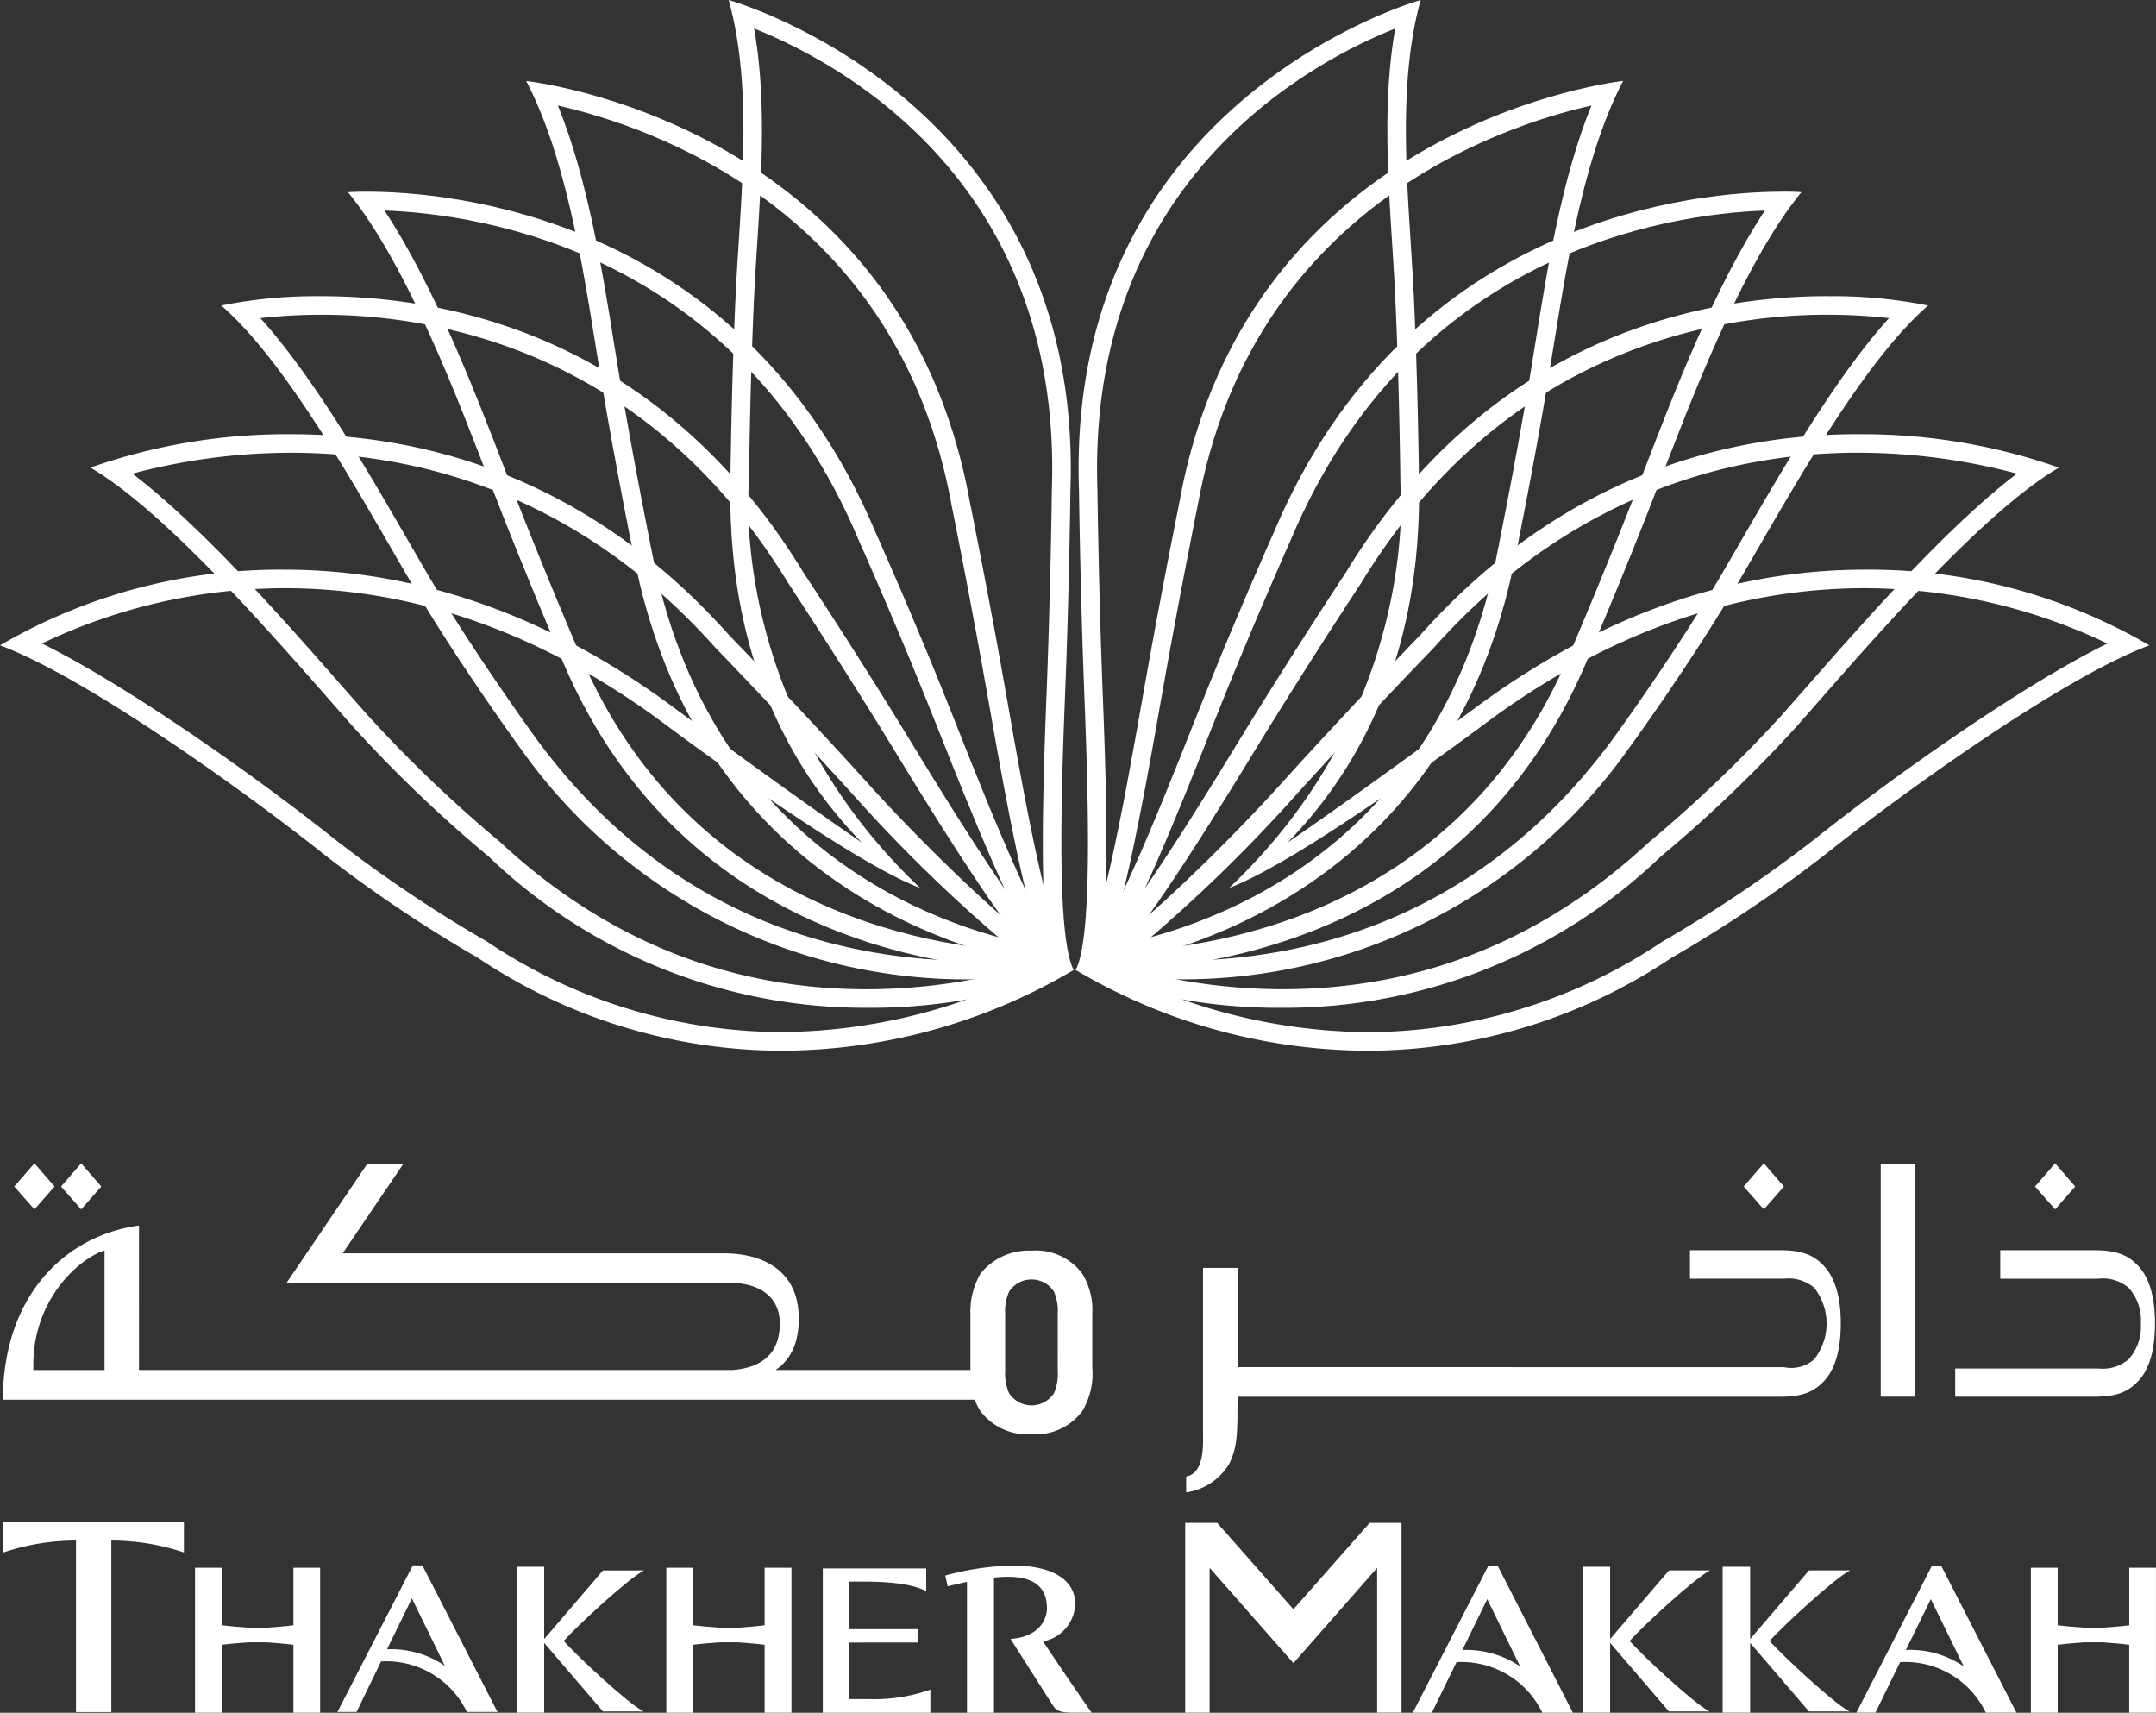 <svg id="Group_412" data-name="Group 412" xmlns="http://www.w3.org/2000/svg" xmlns:xlink="http://www.w3.org/1999/xlink" width="196" height="155.681" viewBox="0 0 196 155.681">
  <rect x="0" y="0" width="196" height="155.681" fill="#333333" stroke="none"/>
  <defs>
    <clipPath id="clip-path">
      <rect id="Rectangle_1427" data-name="Rectangle 1427" width="196" height="155.681" fill="none"/>
    </clipPath>
  </defs>
  <rect id="Rectangle_1426" data-name="Rectangle 1426" width="3.128" height="21.185" transform="translate(170.975 105.763)" fill="#fff"/>
  <path id="Path_73" data-name="Path 73" d="M550.957,314.923l-1.824-2.11-1.831,2.11L549.133,317Z" transform="translate(-362.302 -207.076)" fill="#fff" fill-rule="evenodd"/>
  <path id="Path_74" data-name="Path 74" d="M472.616,314.923l-1.829-2.11-1.831,2.11L470.788,317Z" transform="translate(-310.44 -207.076)" fill="#fff" fill-rule="evenodd"/>
  <path id="Path_75" data-name="Path 75" d="M20.067,314.923l-1.829-2.11-1.833,2.11L18.239,317Z" transform="translate(-10.86 -207.076)" fill="#fff" fill-rule="evenodd"/>
  <path id="Path_76" data-name="Path 76" d="M7.5,314.923l-1.829-2.11-1.835,2.11L5.673,317Z" transform="translate(-2.541 -207.076)" fill="#fff" fill-rule="evenodd"/>
  <g id="Group_411" data-name="Group 411">
    <g id="Group_410" data-name="Group 410" clip-path="url(#clip-path)">
      <path id="Path_77" data-name="Path 77" d="M99.817,326.577a6.3,6.3,0,0,0-.894-3.655,5.242,5.242,0,0,0-4.617-2.119,5.62,5.62,0,0,0-4.674,2.119,7,7,0,0,0-.893,3.7v5.029H71.03c.981-.674,2.107-1.919,2.107-4.676,0-4.243-3.1-5.927-6.825-5.927H31.672l5.534-8.16H33.924L26.57,323.732H66.889c2.36,0,4.522,1.036,4.522,3.712,0,1.895-.816,3.954-4.325,4.21l-53.93,0V318.518C6.261,319.462.786,325.1.786,334.357h88.34a6.521,6.521,0,0,0,.507,1.014,5.321,5.321,0,0,0,4.674,2.114,5.254,5.254,0,0,0,4.617-2.114,6.645,6.645,0,0,0,.894-3.961Zm-89.793,5.082H3.55v-.494c0-6.039,4.292-9.723,6.474-10.373Zm86.656.044a4.56,4.56,0,0,1-.338,2.053,2.435,2.435,0,0,1-4.09,0A4.487,4.487,0,0,1,91.9,331.7V326.59a4.471,4.471,0,0,1,.349-2.05,2.43,2.43,0,0,1,4.09,0,4.543,4.543,0,0,1,.338,2.05Z" transform="translate(-0.52 -207.128)" fill="#fff" fill-rule="evenodd"/>
      <path id="Path_78" data-name="Path 78" d="M544,342.848c0,2.367-.492,4.152-1.53,5.245-.9.962-1.943,1.412-3.983,1.412H525.837v-2.562h13.014a3.635,3.635,0,0,0,2.744-.83,4.441,4.441,0,0,0,1.12-3.265,4.381,4.381,0,0,0-1.12-3.245,3.6,3.6,0,0,0-2.744-.821h-8.917v-2.588h8.555c2.04,0,3.08.454,3.983,1.42,1.038,1.1,1.53,2.891,1.53,5.234" transform="translate(-348.093 -222.554)" fill="#fff" fill-rule="evenodd"/>
      <path id="Path_79" data-name="Path 79" d="M376.99,337.613c-.907-.966-1.947-1.425-3.982-1.425h-8.193v2.588h8.555a3.618,3.618,0,0,1,2.738.819,5.272,5.272,0,0,1,0,6.514,3.175,3.175,0,0,1-2.738.712l-49.682-.009v-9.019h-3.14v14.961c0,.977.176,3.708-1.532,4v1.445a5.465,5.465,0,0,0,3.91-2.588c.6-1.271.755-2.125.755-4.92.007-.353.007-1.185.007-1.185h49.32c2.035,0,3.076-.45,3.982-1.414,1.036-1.093,1.537-2.876,1.537-5.242,0-2.342-.5-4.134-1.537-5.231" transform="translate(-211.182 -222.55)" fill="#fff" fill-rule="evenodd"/>
      <path id="Path_80" data-name="Path 80" d="M17.326,409.35H.916v2.74a20.786,20.786,0,0,1,6.6-1.082V426.6h3.21V411.008a20.717,20.717,0,0,1,6.6,1.082Z" transform="translate(-0.606 -270.981)" fill="#fff" fill-rule="evenodd"/>
      <path id="Path_81" data-name="Path 81" d="M230.687,421.754h-9.4v13.119h9.778v-2.1a15.429,15.429,0,0,1-5.679.856h-1.7v-5.139H229.9v-1.216h-6.211v-4.323h1.185c1.609,0,4.38.077,5.818.883Z" transform="translate(-146.486 -279.193)" fill="#fff" fill-rule="evenodd"/>
      <path id="Path_82" data-name="Path 82" d="M263.117,427.87a3.591,3.591,0,0,0,2.926-3.4c0-2.2-2.066-3.488-5.64-3.5a25.2,25.2,0,0,0-6.171.907l.211.984c.5-.127,1.19-.281,1.76-.406v11.894h2.454V422.068c2.856-.314,4.817.314,4.817,2.8,0,.735-.455,2.553-3.307,2.779,0,0,3.5,5.514,3.921,6.147.36.527,1.049.549,1.82.549h1.631c-1.335-1.862-4.423-6.477-4.423-6.477" transform="translate(-168.296 -278.672)" fill="#fff" fill-rule="evenodd"/>
      <path id="Path_83" data-name="Path 83" d="M105.3,434.266h-2.781a8.123,8.123,0,0,0-7.8-4.593l-2.232,4.593H90.749L97.6,420.943h.876Zm-10.043-5.7a8.625,8.625,0,0,1,5.254,1.5l-2.99-6.125Z" transform="translate(-60.074 -278.656)" fill="#fff" fill-rule="evenodd"/>
      <path id="Path_84" data-name="Path 84" d="M555.143,421.579v5.227c-.786.1-1.629.167-2.424.217h-1.66c-.8-.051-1.642-.121-2.421-.217v-5.227H546.2v13.172h2.435v-6.173c.779-.1,1.622-.169,2.421-.222h1.66c.795.053,1.638.121,2.424.222v6.173h2.432V421.579Z" transform="translate(-361.576 -279.077)" fill="#fff" fill-rule="evenodd"/>
      <path id="Path_85" data-name="Path 85" d="M188.143,421.579v5.227c-.779.1-1.625.167-2.41.217h-1.666c-.795-.051-1.637-.121-2.419-.217v-5.227h-2.441v13.172h2.441v-6.173c.782-.1,1.625-.169,2.419-.222h1.666c.786.053,1.631.121,2.41.222v6.173h2.439V421.579Z" transform="translate(-118.631 -279.077)" fill="#fff" fill-rule="evenodd"/>
      <path id="Path_86" data-name="Path 86" d="M61.4,421.579v5.227c-.784.1-1.627.167-2.421.217H57.315c-.791-.051-1.633-.121-2.424-.217v-5.227H52.457v13.172h2.435v-6.173c.79-.1,1.633-.169,2.424-.222h1.662c.794.053,1.638.121,2.421.222v6.173h2.43V421.579Z" transform="translate(-34.725 -279.077)" fill="#fff" fill-rule="evenodd"/>
      <path id="Path_87" data-name="Path 87" d="M513.817,434.441h-2.784a8.124,8.124,0,0,0-7.789-4.59L501,434.441h-1.732l6.854-13.323h.869Zm-10.05-5.695a8.622,8.622,0,0,1,5.256,1.493l-2.99-6.116Z" transform="translate(-330.505 -278.772)" fill="#fff" fill-rule="evenodd"/>
      <path id="Path_88" data-name="Path 88" d="M394.516,434.448h-2.779a8.131,8.131,0,0,0-7.8-4.593l-2.242,4.593h-1.734l6.854-13.33h.876Zm-10.048-5.7a8.679,8.679,0,0,1,5.249,1.493l-2.988-6.116Z" transform="translate(-251.526 -278.772)" fill="#fff" fill-rule="evenodd"/>
      <path id="Path_89" data-name="Path 89" d="M335.515,409.518l-6.926,7.849-6.928-7.849h-2.911v17.244h2.222V413.6l7.618,8.663L336.2,413.6v13.161h2.217V409.518Z" transform="translate(-211.005 -271.093)" fill="#fff" fill-rule="evenodd"/>
      <path id="Path_90" data-name="Path 90" d="M474.834,434.465c-1.488-.775-6.07-5.069-7.271-6.411,1.2-1.335,5.833-5.638,7.32-6.41h-3.734l-5.35,6.237v-6.568h-2.5V434.57h2.5v-6.336l5.35,6.23Z" transform="translate(-306.695 -278.901)" fill="#fff" fill-rule="evenodd"/>
      <path id="Path_91" data-name="Path 91" d="M437.176,434.465c-1.482-.775-6.065-5.069-7.262-6.411,1.2-1.335,5.826-5.638,7.306-6.41h-3.726l-5.35,6.237v-6.568h-2.5V434.57h2.5v-6.336l5.35,6.23Z" transform="translate(-281.768 -278.901)" fill="#fff" fill-rule="evenodd"/>
      <path id="Path_92" data-name="Path 92" d="M150.491,434.465c-1.489-.775-6.075-5.069-7.264-6.411,1.19-1.335,5.822-5.638,7.306-6.41H146.8l-5.345,6.237v-6.568h-2.5V434.57h2.5v-6.336l5.345,6.23Z" transform="translate(-91.983 -278.901)" fill="#fff" fill-rule="evenodd"/>
      <path id="Path_93" data-name="Path 93" d="M144.416,24c8.3,1.868,30.934,9.39,35.79,36.366.017.085,1.745,8.592,3.4,18.052,1.822,10.441,3.3,17.89,4.808,22.074-8.015-1.434-29.521-7.778-35.257-34.9-.018-.088-1.833-8.955-3.166-17.025-.149-.891-.3-1.822-.452-2.779-1.1-6.854-2.43-15.156-5.126-21.784m-2.885-2.237c3.962,7.556,5.442,18.879,6.8,27.077s3.179,17.086,3.179,17.086c7.3,34.539,39.79,36.648,39.79,36.648-2.127-2.577-4.355-14.86-6.028-24.447s-3.412-18.1-3.412-18.1c-6.232-34.613-40.328-38.266-40.328-38.266" transform="translate(-93.691 -14.403)" fill="#fff"/>
      <path id="Path_94" data-name="Path 94" d="M96.9,53.249c8.988.327,32.1,3.811,43.109,29.935.037.079,3.622,8.087,7.148,17,3.747,9.5,6.726,16.572,9.069,20.471-8.3-.193-31.244-2.983-41.48-26.9-.038-.083-3.6-8.4-6.536-16.037L107.9,76.9c-2.648-6.887-6.476-16.851-10.994-23.65M95.35,51.535c-1.126,0-1.756.051-1.756.051,5.4,6.6,10.061,18.989,13.045,26.743s6.56,16.1,6.56,16.1c11.073,25.863,36.273,27.931,44.042,27.931,1.478,0,2.325-.074,2.325-.074-2.6-2.094-7.269-13.663-10.838-22.715S141.551,82.5,141.551,82.5c-12.208-28.978-39.083-30.961-46.2-30.961" transform="translate(-61.957 -34.115)" fill="#fff"/>
      <path id="Path_95" data-name="Path 95" d="M68.64,81.336c10.287,0,29.47,3.159,42.4,24.379.048.072,4.878,7.379,9.875,15.562,5.794,9.506,9.7,15.35,12.408,18.485a49.75,49.75,0,0,1-5.464.3c-11.33,0-27.406-3.486-39.643-20.092-.053-.07-5.264-7.209-9.436-14.188-.724-1.212-1.53-2.606-2.4-4.112C72.7,95.311,67.863,86.947,63.06,81.643a49.927,49.927,0,0,1,5.58-.307m0-1.686a43.764,43.764,0,0,0-9.13.849c6.454,5.58,13.565,19.014,17.828,26.144s9.521,14.32,9.521,14.32a49.629,49.629,0,0,0,41,20.781,43.683,43.683,0,0,0,9.139-.852c-2.927-1.62-9.578-12.182-14.643-20.491s-9.91-15.617-9.91-15.617C99.294,83.2,79.94,79.65,68.64,79.65" transform="translate(-39.394 -52.727)" fill="#fff"/>
      <path id="Path_96" data-name="Path 96" d="M42.579,118.44c10.392,0,25.516,3.073,38.6,17.771.059.062,6.164,6.34,12.6,13.458a138.577,138.577,0,0,0,16.12,15.338,52.623,52.623,0,0,1-15.009,2.2c-12.552,0-23.74-4.48-33.331-13.385A122.423,122.423,0,0,1,49.5,142.275c-.634-.716-1.344-1.524-2.114-2.4-5.293-6.035-12.915-14.719-19.251-19.532a55.985,55.985,0,0,1,14.445-1.9m0-1.686a53.806,53.806,0,0,0-18.263,3.036c7.381,4.285,18.408,17.391,23.922,23.6a122.735,122.735,0,0,0,12.257,11.732,49.422,49.422,0,0,0,34.4,13.767,51.138,51.138,0,0,0,18.812-3.438c-3.126-1.335-12.149-9.7-18.671-16.917s-12.643-13.5-12.643-13.5c-13.119-14.735-28.275-18.28-39.812-18.28" transform="translate(-16.097 -77.289)" fill="#fff"/>
      <path id="Path_97" data-name="Path 97" d="M68.556,2.59C76.176,5.622,96.614,16.4,95.624,44.552c0,.086-.105,8.77-.476,18.362-.478,12-.564,20.5.426,24.5a51.95,51.95,0,0,1-24.566,6.4,48.356,48.356,0,0,1-26.75-8.239A122.228,122.228,0,0,1,30.4,76.259c-6.432-5.137-18.419-13.745-26.59-17.767a51.285,51.285,0,0,1,22.078-5.027c11.907,0,23.516,4.14,34.5,12.311,0,0,16.463,12.382,23.255,14.932C66.134,64.13,68.086,43.957,68.086,43.957c0-.09.092-9.139.487-17.308.071-1.449.167-2.95.264-4.487.4-6.268.845-13.253-.281-19.571M66.247,0c2.283,8.224,1.045,18.269.643,26.568s-.49,17.374-.49,17.374c-.246,15.589,5.394,25.909,11.94,32.638C71.519,71.905,61.4,64.419,61.4,64.419,48.344,54.714,36.021,51.779,25.888,51.779A50.545,50.545,0,0,0,0,58.659c8,2.966,22.86,13.734,29.351,18.917a122.867,122.867,0,0,0,14.077,9.473,49.784,49.784,0,0,0,27.579,8.458,52.373,52.373,0,0,0,26.6-7.341C96.074,85.2,96.445,72.7,96.832,62.981s.478-18.41.478-18.41C98.561,8.992,66.247,0,66.247,0" transform="translate(-0.001 0)" fill="#fff"/>
      <path id="Path_98" data-name="Path 98" d="M336.18,24c-2.7,6.628-4.026,14.93-5.126,21.784-.154.957-.3,1.888-.452,2.779-1.332,8.07-3.148,16.937-3.166,17.025-5.737,27.125-27.242,33.47-35.257,34.9,1.506-4.184,2.986-11.633,4.808-22.074,1.657-9.459,3.385-17.966,3.4-18.052,4.856-26.976,27.485-34.5,35.79-36.366m2.885-2.237s-34.1,3.653-40.328,38.266c0,0-1.73,8.507-3.411,18.1s-3.9,21.87-6.028,24.447c0,0,32.486-2.11,39.79-36.648,0,0,1.824-8.889,3.179-17.086s2.836-19.521,6.8-27.077" transform="translate(-191.509 -14.403)" fill="#fff"/>
      <path id="Path_99" data-name="Path 99" d="M351.959,53.249c-4.518,6.8-8.347,16.763-10.994,23.65l-.316.823c-2.933,7.635-6.5,15.953-6.535,16.037-10.237,23.914-33.176,26.7-41.48,26.9,2.342-3.9,5.321-10.968,9.069-20.471,3.526-8.913,7.111-16.922,7.148-17,11.005-26.124,34.122-29.608,43.11-29.935m1.552-1.714c-7.117,0-33.992,1.982-46.2,30.961,0,0-3.6,8.015-7.177,17.071S291.9,120.187,289.3,122.281c0,0,.847.074,2.325.074,7.769,0,32.969-2.068,44.042-27.931,0,0,3.581-8.34,6.56-16.1s7.64-20.142,13.045-26.743c0,0-.63-.051-1.756-.051" transform="translate(-191.508 -34.115)" fill="#fff"/>
      <path id="Path_100" data-name="Path 100" d="M357.659,81.336a49.921,49.921,0,0,1,5.58.307c-4.8,5.3-9.644,13.668-13.323,20.023-.872,1.506-1.678,2.9-2.4,4.112-4.171,6.979-9.383,14.118-9.435,14.188-12.237,16.605-28.313,20.092-39.643,20.092a49.762,49.762,0,0,1-5.464-.3c2.709-3.135,6.615-8.978,12.408-18.485,5-8.184,9.826-15.49,9.875-15.562,12.935-21.22,32.117-24.379,42.4-24.379m0-1.686c-11.3,0-30.653,3.548-43.809,25.134,0,0-4.836,7.306-9.91,15.617s-11.716,18.871-14.643,20.491a43.679,43.679,0,0,0,9.139.852,49.628,49.628,0,0,0,41-20.781s5.26-7.188,9.521-14.32S360.335,86.08,366.789,80.5a43.759,43.759,0,0,0-9.13-.849" transform="translate(-191.509 -52.727)" fill="#fff"/>
      <path id="Path_101" data-name="Path 101" d="M360.423,118.44a55.988,55.988,0,0,1,14.445,1.9c-6.336,4.812-13.958,13.5-19.251,19.532-.77.876-1.48,1.684-2.114,2.4a122.441,122.441,0,0,1-12.064,11.547c-9.591,8.9-20.778,13.385-33.331,13.385a52.617,52.617,0,0,1-15.009-2.2,138.524,138.524,0,0,0,16.119-15.338c6.435-7.117,12.54-13.4,12.6-13.458,13.088-14.7,28.212-17.771,38.6-17.771m0-1.686c-11.537,0-26.693,3.545-39.812,18.28,0,0-6.112,6.281-12.643,13.5S292.423,164.12,289.3,165.455a51.134,51.134,0,0,0,18.811,3.438,49.421,49.421,0,0,0,34.4-13.767,122.755,122.755,0,0,0,12.257-11.732c5.515-6.213,16.541-19.319,23.922-23.6a53.808,53.808,0,0,0-18.263-3.036" transform="translate(-191.509 -77.289)" fill="#fff"/>
      <path id="Path_102" data-name="Path 102" d="M318.349,2.59c-1.126,6.318-.68,13.3-.281,19.571.1,1.537.193,3.038.263,4.487.4,8.169.487,17.218.487,17.308,0,0,1.952,20.173-15.565,36.752,6.793-2.551,23.255-14.932,23.255-14.932,10.987-8.171,22.6-12.311,34.5-12.311a51.285,51.285,0,0,1,22.078,5.027c-8.171,4.022-20.158,12.63-26.59,17.767a122.194,122.194,0,0,1-13.854,9.323,48.357,48.357,0,0,1-26.75,8.239,51.954,51.954,0,0,1-24.566-6.4c.99-4,.9-12.5.426-24.5-.371-9.591-.476-18.276-.476-18.362C290.291,16.4,310.73,5.622,318.349,2.59M320.659,0S288.344,8.992,289.6,44.571c0,0,.1,8.678.479,18.41s.757,22.217-.777,25.185a52.375,52.375,0,0,0,26.6,7.341,49.783,49.783,0,0,0,27.579-8.458,122.834,122.834,0,0,0,14.077-9.473c6.492-5.184,21.347-15.952,29.351-18.917a50.546,50.546,0,0,0-25.887-6.88c-10.134,0-22.456,2.935-35.511,12.641,0,0-10.12,7.486-16.941,12.16,6.546-6.729,12.186-17.049,11.94-32.638,0,0-.088-9.075-.49-17.374S318.376,8.224,320.659,0" transform="translate(-191.509)" fill="#fff"/>
    </g>
  </g>
</svg>
